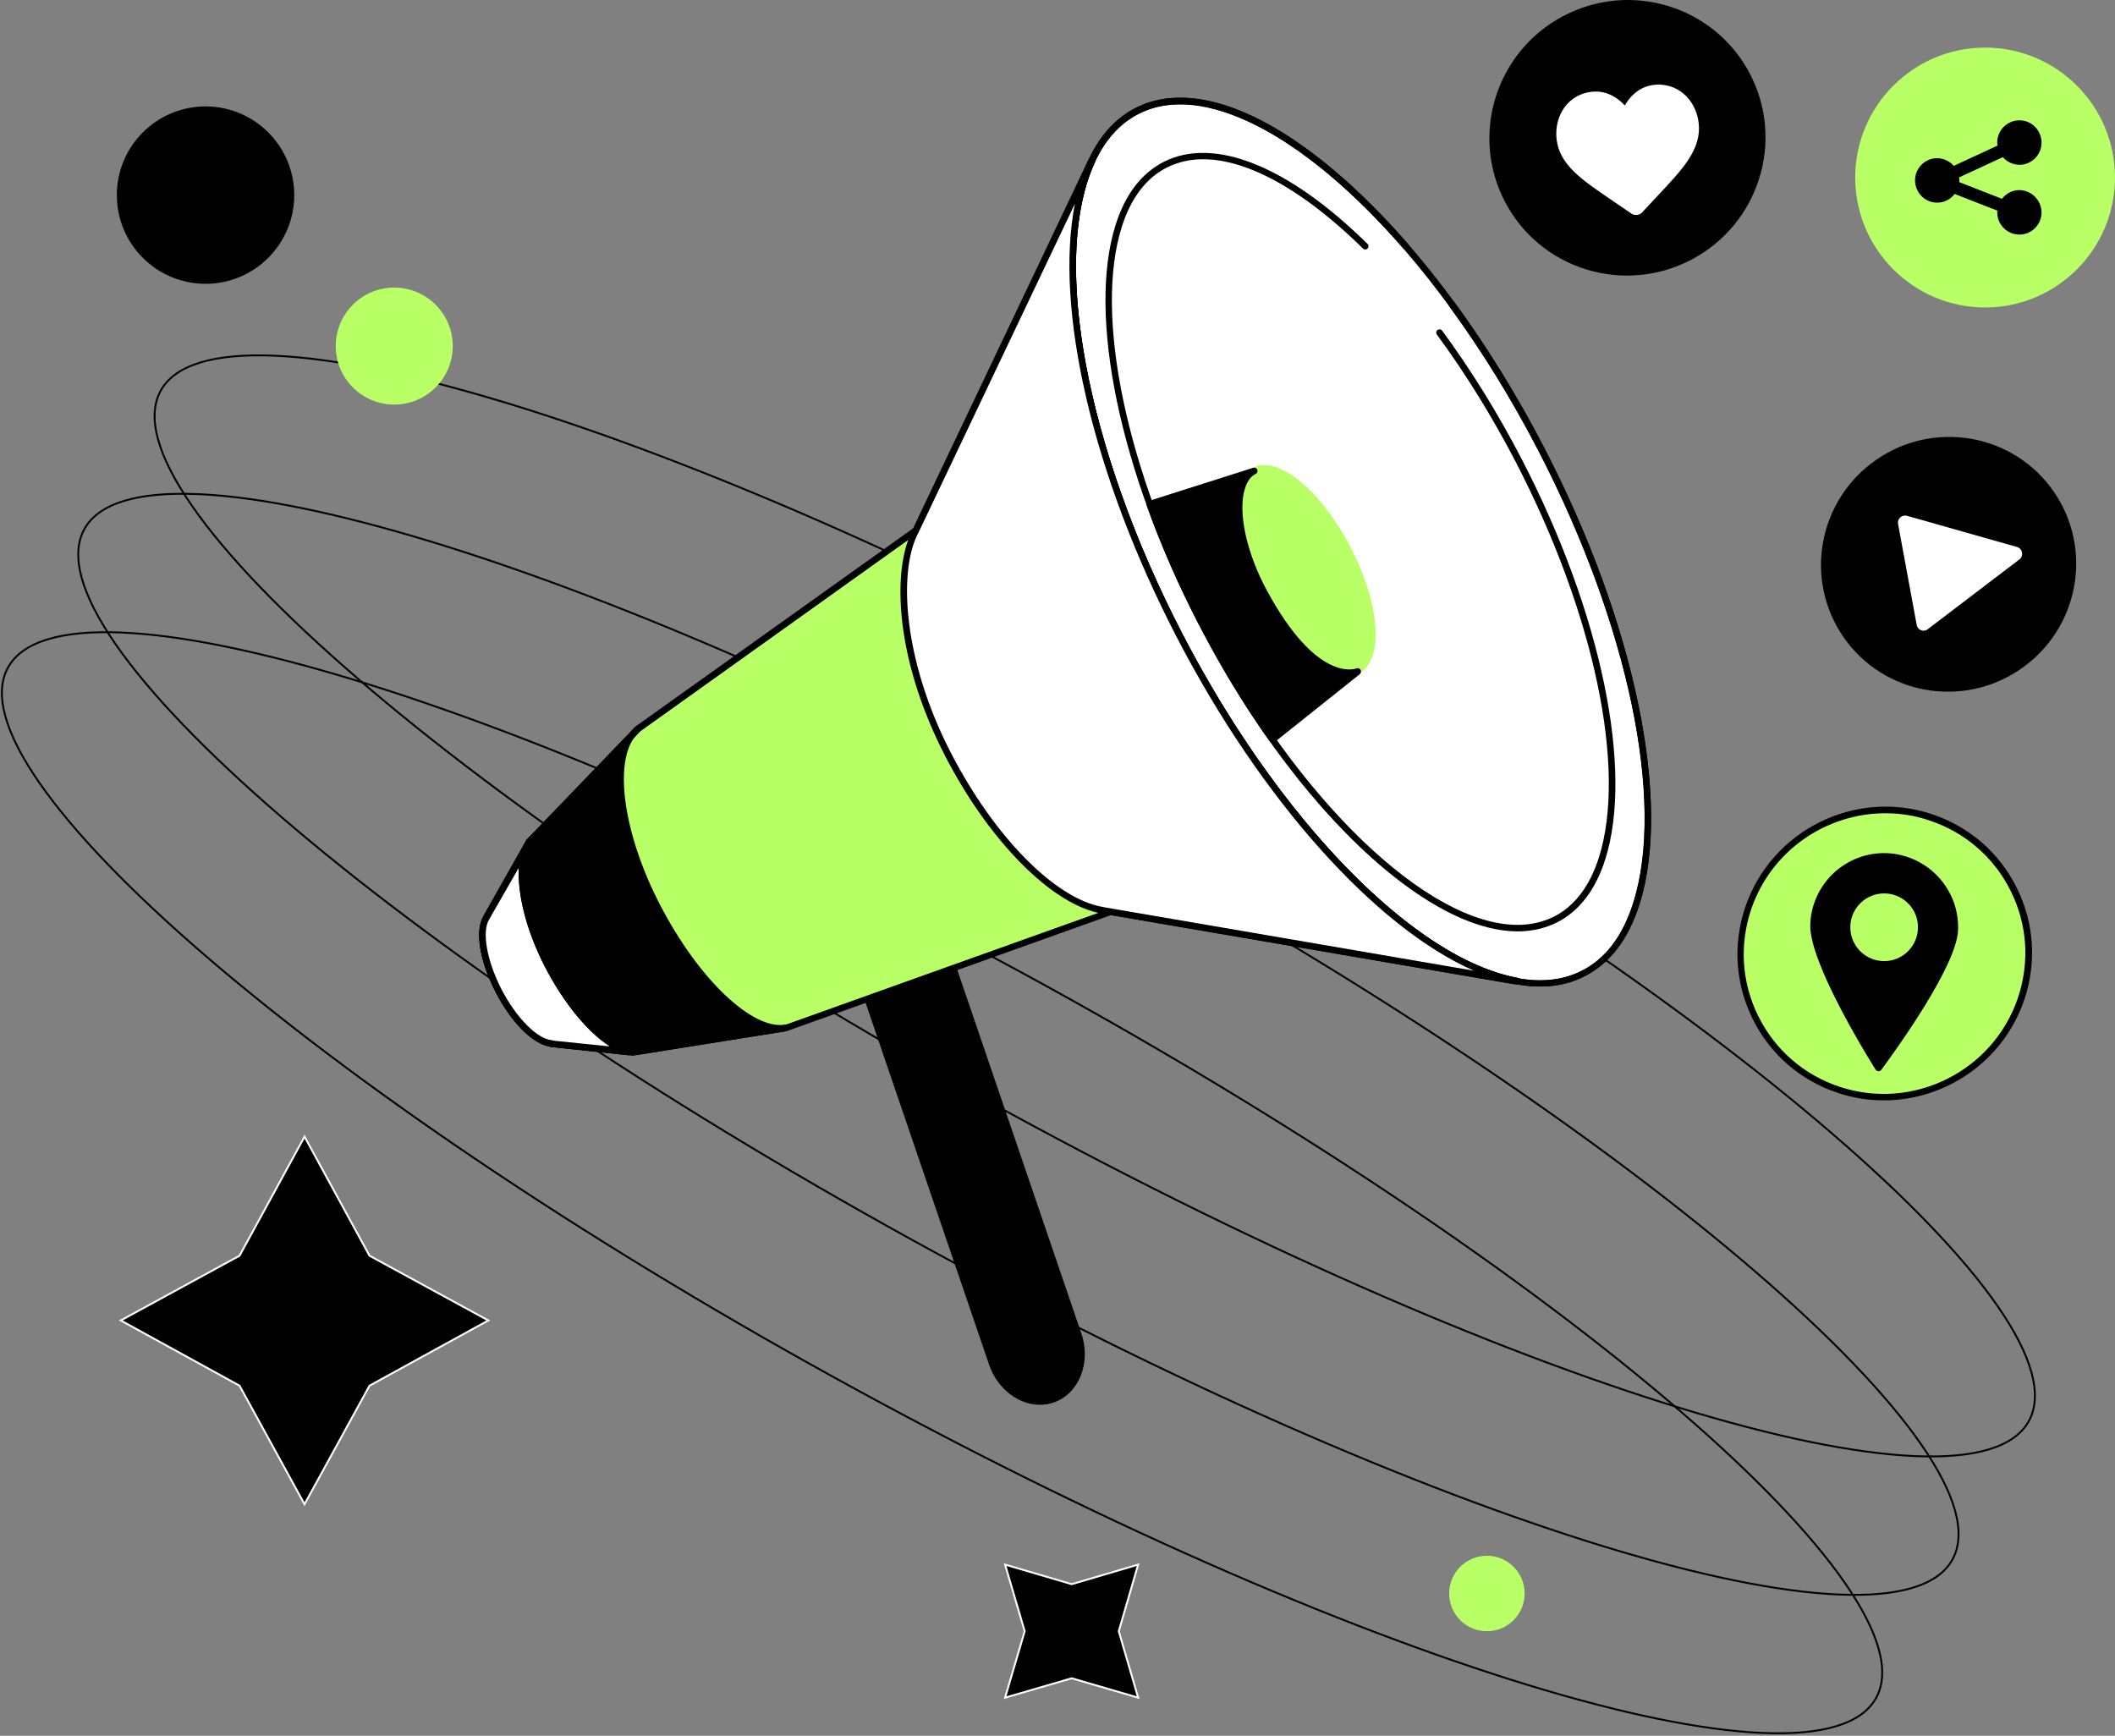 <svg width="1121" height="920" viewBox="0 0 1121 920" fill="none" xmlns="http://www.w3.org/2000/svg">
<rect x="0" y="0" width="1121" height="920" fill="#808080" stroke="none"/>
<g clip-path="url(#clip0_332_1228)">
<path d="M568.038 839.647L603.248 829.274L592.974 864.584L603.248 899.794L568.038 889.52L532.728 899.794L543.102 864.584L532.728 829.274L568.038 839.647Z" fill="black" stroke="white" stroke-miterlimit="10"/>
</g>
<g clip-path="url(#clip1_332_1228)">
<path d="M195.852 665.557L258.818 699.865L195.852 734.448L161.407 797.276L126.962 734.448L63.996 699.865L126.962 665.557L161.407 602.454L195.852 665.557Z" fill="black" stroke="white" stroke-miterlimit="10"/>
</g>
<path d="M637.227 376.848C774.136 452.366 891.629 532.379 970.912 600.679C1010.56 634.834 1040.61 666.024 1058.76 692.229C1067.84 705.333 1073.91 717.145 1076.73 727.42C1079.55 737.69 1079.11 746.336 1075.31 753.226C1071.51 760.114 1064.44 765.098 1054.24 768.188C1044.05 771.281 1030.82 772.45 1014.89 771.763C983.044 770.389 940.632 761.608 890.592 746.293C790.529 715.666 660.176 658.969 523.267 583.452C386.357 507.933 268.863 427.92 189.581 359.62C149.934 325.466 119.883 294.276 101.732 268.071C92.655 254.966 86.586 243.154 83.762 232.879C80.939 222.609 81.378 213.964 85.178 207.075C88.978 200.186 96.056 195.201 106.249 192.11C116.447 189.018 129.676 187.85 145.602 188.537C177.45 189.911 219.862 198.691 269.9 214.006C369.963 244.633 500.318 301.33 637.227 376.848Z" stroke="black"/>
<path d="M596.757 450.212C733.666 525.73 851.159 605.743 930.442 674.043C970.089 708.198 1000.14 739.388 1018.29 765.593C1027.37 778.697 1033.44 790.509 1036.26 800.784C1039.08 811.054 1038.64 819.7 1034.84 826.59C1031.04 833.478 1023.97 838.462 1013.77 841.552C1003.58 844.645 990.348 845.814 974.422 845.127C942.574 843.753 900.162 834.972 850.122 819.657C750.059 789.03 619.706 732.333 482.797 656.816C345.887 581.297 228.394 501.284 149.111 432.984C109.464 398.83 79.413 367.64 61.262 341.435C52.185 328.33 46.116 316.518 43.292 306.243C40.469 295.973 40.908 287.328 44.708 280.439C48.508 273.55 55.587 268.565 65.779 265.475C75.977 262.382 89.206 261.214 105.132 261.901C136.98 263.275 179.392 272.055 229.43 287.37C329.493 317.997 459.848 374.694 596.757 450.212Z" stroke="black"/>
<path d="M556.291 523.577C693.2 599.095 810.693 679.108 889.976 747.408C929.623 781.563 959.675 812.753 977.826 838.958C986.903 852.062 992.97 863.874 995.794 874.149C998.617 884.419 998.177 893.065 994.377 899.955C990.577 906.843 983.499 911.827 973.307 914.917C963.109 918.01 949.882 919.179 933.956 918.492C902.108 917.118 859.696 908.337 809.656 893.022C709.593 862.395 579.24 805.698 442.331 730.181C305.421 654.662 187.927 574.649 108.645 506.349C68.998 472.195 38.947 441.005 20.796 414.8C11.719 401.695 5.65 389.883 2.826 379.608C0.003 369.338 0.442 360.693 4.242 353.804C8.042 346.915 15.12 341.93 25.314 338.839C35.511 335.747 48.74 334.579 64.666 335.266C96.513 336.64 138.925 345.42 188.964 360.735C289.027 391.362 419.382 448.059 556.291 523.577Z" stroke="black"/>
<circle cx="208.961" cy="183.432" r="31.007" fill="#B9FF66"/>
<circle cx="788.09" cy="844.579" r="20.005" fill="#B9FF66"/>
<circle cx="108.938" cy="103.414" r="47.011" fill="black"/>
<path d="M557.983 741.736C545.372 746.046 530.96 737.505 525.947 722.695L447.932 494.12L493.519 478.527L571.612 707.415C576.625 722.068 570.515 737.426 557.983 741.736Z" fill="black"/>
<path d="M551.167 744.556C547.486 744.556 543.726 743.694 540.123 741.892C532.839 738.288 527.042 731.549 524.223 723.243L446.208 494.668C445.895 493.806 446.365 492.788 447.304 492.474L492.891 476.881C493.361 476.724 493.831 476.724 494.223 476.959C494.615 477.194 494.928 477.507 495.085 477.978L573.177 706.866C578.425 722.381 571.846 738.758 558.452 743.381C556.18 744.165 553.674 744.556 551.167 744.556ZM450.124 495.217L527.591 722.146C530.097 729.59 535.267 735.702 541.69 738.836C546.859 741.344 552.421 741.814 557.434 740.09C569.026 736.094 574.666 721.676 569.966 707.963L492.421 480.72L450.124 495.217Z" fill="black"/>
<path d="M485.45 281.217L337.958 386.454L280.544 446.085L257.985 485.97L257.907 486.283C253.442 493.179 256.027 509.086 264.408 525.307C272.632 541.292 284.225 552.419 292.371 553.046L292.136 553.202L335.452 557.904L416.521 544.975L588.607 483.384L802.521 520.056L804.009 520.135C750.276 510.105 677.745 438.249 625.03 336.617C572.394 235.063 555.631 134.685 578.738 85.162H578.66L486.624 278.709L485.45 281.217Z" fill="#B9FF66"/>
<path d="M839.56 515.711C892.426 488.245 882.204 363.729 816.726 237.597C751.249 111.465 655.313 31.48 602.446 58.946C549.579 86.412 559.802 210.928 625.279 337.06C690.756 463.192 786.693 543.177 839.56 515.711Z" fill="white"/>
<path d="M816.308 522.878C793.28 522.878 765.552 510.027 735.709 485.03C695.056 451.022 655.187 398.6 623.465 337.323C575.45 244.545 555.633 149.417 573.021 94.957C578.818 76.778 588.53 64.083 601.768 57.266C628.086 43.788 665.135 55.229 706.179 89.55C746.831 123.558 786.7 175.981 818.423 237.258C866.516 330.035 886.333 425.164 868.866 479.623C863.07 497.803 853.357 510.497 840.12 517.314C832.992 521.076 825.002 522.878 816.308 522.878ZM625.736 55.229C617.668 55.229 610.149 56.874 603.413 60.4C590.959 66.748 581.873 78.815 576.39 96.132C559.236 149.809 578.974 243.918 626.598 335.912C691.453 461.052 786.543 541.136 838.632 514.415C851.086 508.068 860.172 496.001 865.655 478.683C882.808 425.007 863.07 330.897 815.446 238.903C758.972 129.984 679.704 55.229 625.736 55.229Z" fill="black"/>
<path d="M816.308 522.878C793.28 522.878 765.552 510.027 735.709 485.03C695.056 451.022 655.187 398.6 623.465 337.323C575.45 244.545 555.633 149.417 573.021 94.957C578.818 76.777 588.53 64.083 601.768 57.266C619.392 48.176 642.42 50.449 668.347 63.77C693.177 76.542 720.043 99.188 746.205 129.2C746.831 129.905 746.753 131.002 746.048 131.629C745.343 132.256 744.246 132.178 743.62 131.472C690.513 70.509 636.78 43.239 603.413 60.4C590.959 66.747 581.873 78.815 576.39 96.132C559.236 149.808 578.974 243.918 626.598 335.912C682.994 444.753 762.34 519.587 816.23 519.587C824.297 519.587 831.817 517.941 838.553 514.415C851.007 508.068 860.093 496 865.576 478.683C882.73 425.007 862.992 330.897 815.368 238.903C801.191 211.477 785.212 185.697 768.058 162.268C767.51 161.484 767.666 160.387 768.45 159.838C769.233 159.29 770.33 159.447 770.878 160.23C788.188 183.816 804.167 209.753 818.501 237.336C866.516 330.035 886.333 425.163 868.866 479.623C863.07 497.803 853.357 510.497 840.12 517.314C832.992 521.075 825.002 522.878 816.308 522.878Z" fill="black"/>
<path d="M719.607 355.147C731.854 348.785 729.499 319.963 714.346 290.773C699.193 261.583 676.98 243.078 664.733 249.441C652.486 255.803 654.841 284.625 669.994 313.815C685.147 343.005 707.36 361.51 719.607 355.147Z" fill="#B9FF66"/>
<path d="M714.247 358.166C700.775 358.166 681.976 340.77 668.425 314.52C657.146 292.736 652.525 270.325 656.676 257.396C658.164 252.851 660.593 249.638 663.961 247.915C677.276 241.097 700.07 259.668 715.892 290.15C727.171 311.934 731.793 334.345 727.641 347.274C726.153 351.819 723.725 355.032 720.357 356.756C718.477 357.696 716.44 358.166 714.247 358.166ZM670.07 249.874C668.425 249.874 666.859 250.187 665.527 250.892C662.942 252.224 661.063 254.732 659.888 258.415C656.05 270.482 660.514 291.953 671.402 312.953C685.814 340.77 707.511 359.498 718.712 353.7C721.297 352.368 723.177 349.86 724.351 346.177C728.19 334.032 723.647 312.639 712.837 291.639C700.148 267.269 681.976 249.874 670.07 249.874Z" fill="#B9FF66"/>
<path d="M804.403 493.649C784.194 493.649 759.912 482.366 733.751 460.503C698.19 430.727 663.256 384.808 635.528 331.21C593.466 250.03 576.155 166.734 591.351 119.013C596.442 103.028 604.98 91.9 616.651 85.867C643.439 72.154 682.838 87.983 724.822 129.278C725.526 129.983 725.526 131.002 724.822 131.707C724.117 132.412 723.098 132.412 722.393 131.707C681.506 91.509 643.517 75.837 618.217 88.923C607.408 94.486 599.497 104.908 594.641 120.032C579.68 166.89 596.912 249.168 638.582 329.643C687.851 424.85 757.171 490.202 804.324 490.202C811.374 490.202 817.875 488.713 823.828 485.735C834.637 480.172 842.548 469.75 847.405 454.626C862.365 407.767 845.133 325.49 803.463 245.015C790.852 220.723 776.753 197.921 761.557 177.312C761.009 176.529 761.166 175.432 761.949 174.883C762.732 174.335 763.829 174.491 764.377 175.275C779.729 196.119 793.907 218.999 806.596 243.448C848.658 324.628 865.969 407.924 850.773 455.645C845.682 471.63 837.144 482.757 825.473 488.791C819.05 492.004 812.001 493.649 804.403 493.649Z" fill="black"/>
<path d="M335.531 559.55C335.453 559.55 335.375 559.55 335.375 559.55L292.059 554.848C291.824 554.848 291.589 554.77 291.354 554.613C282.425 553.203 271.146 541.919 262.921 526.091C254.149 509.4 251.564 493.101 256.342 485.422L256.42 485.187L278.979 445.224C279.057 445.067 279.135 444.989 279.214 444.91L336.628 385.279C336.706 385.2 336.785 385.122 336.863 385.044L483.963 280.042L577.016 84.378C577.251 83.987 577.565 83.673 578.035 83.516C578.505 83.36 578.975 83.36 579.366 83.595C580.228 83.987 580.62 85.005 580.228 85.867C556.651 136.409 575.293 236.866 626.52 335.756C677.825 434.802 749.338 508.146 804.402 518.255C805.264 518.411 805.891 519.195 805.812 520.135C805.734 520.997 804.951 521.624 804.089 521.702L802.601 521.624C802.523 521.624 802.444 521.624 802.366 521.624L588.844 485.03L417.149 546.464C417.071 546.464 416.914 546.542 416.836 546.542L335.766 559.472C335.688 559.55 335.61 559.55 335.531 559.55ZM293.313 551.557L335.531 556.102L416.209 543.173L588.217 481.661C588.531 481.582 588.766 481.504 589.079 481.582L781.296 514.493C729.364 491.691 668.66 424.38 623.622 337.401C578.896 251.049 558.923 163.365 569.889 107.965L487.018 281.923C486.861 282.158 486.704 282.393 486.469 282.549L339.134 387.786L281.955 447.104L259.397 487.068C259.397 487.146 259.318 487.224 259.318 487.224C255.245 493.571 257.987 509.243 265.898 524.523C273.652 539.49 284.853 550.774 292.529 551.322C292.843 551.322 293.078 551.401 293.313 551.557Z" fill="black"/>
<path d="M485.683 280.59L578.658 85.083H578.737C555.63 134.607 572.47 234.985 625.028 336.539C677.743 438.249 750.275 510.105 804.164 519.978L802.676 519.9L589.076 483.306L584.141 482.444C559.311 478.056 526.178 445.772 502.445 399.697C478.085 352.446 473.777 305.352 484.586 282.941L485.683 280.59Z" fill="white"/>
<path d="M804.165 521.702C804.087 521.702 804.165 521.702 804.165 521.702L802.598 521.624C802.52 521.624 802.442 521.624 802.363 521.624L588.763 485.03L583.828 484.168C557.589 479.545 524.299 445.929 500.879 400.559C474.326 348.998 472.994 303.079 483.02 282.236L484.195 279.885L577.171 84.457C577.406 84.065 577.719 83.751 578.189 83.595C578.659 83.438 579.129 83.438 579.52 83.673C580.382 84.065 580.774 85.084 580.382 85.945C556.805 136.487 575.447 236.944 626.674 335.834C677.979 434.88 749.492 508.224 804.557 518.333C805.418 518.49 806.045 519.273 805.967 520.213C805.732 520.997 805.027 521.702 804.165 521.702ZM569.729 107.964L487.25 281.374L486.075 283.725C476.128 304.412 479.026 350.644 503.934 398.913C526.884 443.421 559.233 476.332 584.455 480.72L589.39 481.582L781.215 514.493C729.283 491.691 668.579 424.38 623.541 337.401C578.815 251.049 558.842 163.365 569.729 107.964Z" fill="black"/>
<path d="M333.181 559.315C333.102 559.315 333.024 559.315 333.024 559.315L291.98 554.927C291.745 554.927 291.51 554.849 291.275 554.692C282.346 553.281 271.067 541.998 262.842 526.169C254.148 509.4 251.563 493.101 256.341 485.422L256.419 485.187L278.978 445.224C279.448 444.362 280.466 444.127 281.327 444.597C282.189 445.067 282.424 446.086 281.954 446.948L259.396 487.068C259.396 487.146 259.317 487.224 259.317 487.224C255.244 493.572 257.986 509.243 265.897 524.524C273.651 539.49 284.852 550.774 292.528 551.322C292.763 551.322 293.077 551.401 293.233 551.558L333.337 555.867C334.277 555.946 334.982 556.808 334.825 557.748C334.747 558.61 334.042 559.315 333.181 559.315Z" fill="black"/>
<path d="M335.921 557.591C322.606 556.65 303.964 537.766 290.413 511.672C276.079 484.011 272.711 455.41 281.484 445.223L258.063 485.97L257.907 486.284C253.442 493.179 256.027 509.086 264.408 525.307C272.632 541.292 284.225 552.419 292.371 553.046L292.136 553.203L335.921 557.591Z" fill="white"/>
<path d="M335.922 559.314C335.844 559.314 335.844 559.314 335.765 559.314C335.452 559.314 335.06 559.236 334.747 559.236L291.98 554.926C291.745 554.926 291.51 554.848 291.275 554.691C282.346 553.281 271.067 541.997 262.842 526.168C254.148 509.4 251.563 493.101 256.341 485.422L256.419 485.186L277.019 449.298C277.803 447.261 278.821 445.458 280.074 443.969C280.623 443.264 281.641 443.186 282.346 443.656C283.051 444.204 283.286 445.145 282.816 445.928L279.918 450.865C275.296 463.324 279.839 487.772 291.745 510.653C304.669 535.65 322.293 553.908 334.904 555.553L335.844 555.632C336.784 555.71 337.489 556.572 337.41 557.512C337.489 558.609 336.784 559.314 335.922 559.314ZM293.233 551.557L323.155 554.613C311.64 547.247 298.951 532.045 288.847 512.456C279.056 493.571 274.2 473.981 274.983 459.876L259.396 487.067C259.396 487.145 259.317 487.224 259.317 487.224C255.244 493.571 257.986 509.243 265.897 524.523C273.651 539.49 284.852 550.773 292.528 551.322C292.763 551.322 293.077 551.4 293.233 551.557Z" fill="black"/>
<path d="M413.622 545.288L417.068 544.583C398.426 548.501 368.975 520.291 348.218 480.25C326.991 439.346 322.997 398.521 338.036 386.453L336.077 388.412L281.639 444.988C272.71 455.018 276 483.776 290.412 511.593C304.276 538.392 323.937 557.512 337.331 557.434L413.622 545.288Z" fill="black"/>
<path d="M337.254 559.236C322.998 559.236 303.181 540.038 288.847 512.456C274.278 484.246 270.597 454.783 280.309 443.891L333.729 388.413C334.669 387.159 335.766 386.062 336.941 385.122C337.646 384.573 338.664 384.651 339.29 385.278C339.917 385.984 339.917 387.002 339.29 387.629L336.236 390.842C325.348 405.417 330.753 442.716 349.786 479.466C370.308 519.116 398.976 546.307 416.522 543.016L416.757 542.937C417.697 542.781 418.558 543.329 418.793 544.27C418.95 545.21 418.402 546.072 417.462 546.307C417.383 546.307 417.305 546.307 417.227 546.385L414.015 547.012H413.937L337.646 559.158C337.489 559.158 337.332 559.236 337.254 559.236ZM329.186 398.129L282.894 446.242C274.278 455.958 278.195 484.325 291.98 510.888C305.453 536.904 324.486 555.71 337.254 555.788L404.616 545.053C386.444 538.628 364.042 514.415 346.732 481.112C330.283 449.376 323.938 417.092 329.186 398.129Z" fill="black"/>
<path d="M664.744 249.403C652.447 255.672 654.248 284.743 669.914 313.736C696.154 362.241 717.067 356.521 719.496 355.659C719.574 355.659 719.574 355.737 719.496 355.737L674.457 392.017C661.22 373.446 648.609 352.759 637.016 330.427C625.972 309.035 616.651 287.721 609.288 267.034L664.744 249.403Z" fill="black"/>
<path d="M674.457 393.741C674.378 393.741 674.3 393.741 674.222 393.741C673.752 393.663 673.36 393.428 673.047 393.036C659.496 373.995 646.885 353.151 635.528 331.289C624.64 310.289 615.241 288.896 607.721 267.739C607.565 267.269 607.565 266.799 607.8 266.407C608.035 266.015 608.348 265.702 608.818 265.545L664.274 247.914C665.136 247.679 666.076 248.071 666.389 248.933C666.702 249.795 666.389 250.735 665.606 251.127C662.942 252.459 660.984 255.124 659.809 259.042C655.971 271.344 660.671 293.128 671.558 313.11C697.172 360.439 716.91 355.032 719.025 354.248C719.809 353.935 720.748 354.327 721.14 355.032C721.532 355.737 721.375 356.756 720.748 357.304L675.553 393.35C675.24 393.585 674.848 393.741 674.457 393.741ZM611.559 268.131C619 288.583 628.087 309.27 638.582 329.643C649.548 350.8 661.768 370.939 674.848 389.51L713.934 358.009C705.005 357.618 688.164 350.957 668.425 314.52C656.989 293.441 652.29 271.187 656.441 257.788C656.99 256.064 657.616 254.575 658.399 253.165L611.559 268.131Z" fill="black"/>
<path d="M896.487 137.616C932.295 118.804 946.145 74.639 927.421 38.97C908.697 3.3 864.491 -10.366 828.683 8.446C792.874 27.258 779.025 71.423 797.748 107.092C816.472 142.762 860.678 156.428 896.487 137.616Z" fill="black"/>
<path d="M829.233 56.874C832.68 52.172 837.771 49.273 843.567 48.646C847.954 48.176 852.027 49.116 855.865 51.467C857.823 52.642 859.546 54.131 861.191 55.933C862.366 53.818 863.776 51.937 865.421 50.37C868.632 47.236 872.47 45.433 876.778 44.963C882.575 44.336 888.214 46.06 892.601 49.9C896.909 53.661 899.65 59.146 900.355 65.337C901.06 71.684 899.337 77.796 894.951 84.535C891.034 90.568 885.081 96.837 878.188 104.203C875.839 106.71 873.175 109.531 870.434 112.509C869.729 113.293 868.711 113.841 867.614 113.919C866.517 114.076 865.499 113.763 864.559 113.136C861.191 110.785 857.98 108.591 855.16 106.71C846.857 101.068 839.651 96.21 834.481 91.195C828.685 85.632 825.709 79.99 825.004 73.643C824.377 67.452 825.865 61.497 829.233 56.874Z" fill="white"/>
<path d="M1099.63 141.607C1125.84 115.382 1125.84 72.863 1099.63 46.638C1073.42 20.413 1030.91 20.413 1004.7 46.638C978.484 72.863 978.484 115.382 1004.7 141.607C1030.91 167.832 1073.42 167.832 1099.63 141.607Z" fill="#B9FF66"/>
<path d="M1052.15 162.973C1014.24 162.973 983.301 132.1 983.301 94.096C983.301 56.169 1014.16 25.218 1052.15 25.218C1090.14 25.218 1121 56.091 1121 94.096C1121 132.021 1090.14 162.973 1052.15 162.973ZM1052.15 28.665C1016.12 28.665 986.748 57.972 986.748 94.096C986.748 130.141 1016.04 159.526 1052.15 159.526C1088.18 159.526 1117.56 130.219 1117.56 94.096C1117.56 58.05 1088.26 28.665 1052.15 28.665Z" fill="#B9FF66"/>
<path d="M1070.32 100.756C1066.56 100.756 1063.27 102.558 1061.08 105.379L1038.44 96.524C1038.44 96.211 1038.52 95.976 1038.52 95.662C1038.52 95.114 1038.44 94.565 1038.37 94.017L1061.55 83.282C1063.66 85.711 1066.8 87.278 1070.32 87.356C1076.75 87.356 1082.07 82.106 1082.07 75.602C1082.07 69.099 1076.82 63.77 1070.32 63.77C1063.9 63.77 1058.57 69.02 1058.57 75.524C1058.57 76.073 1058.65 76.621 1058.73 77.169L1035.55 87.905C1033.43 85.476 1030.3 83.909 1026.77 83.83C1020.35 83.83 1015.02 89.08 1015.02 95.584C1015.02 102.088 1020.27 107.416 1026.77 107.416C1030.53 107.416 1033.82 105.614 1036.02 102.793L1058.65 111.648C1058.65 111.961 1058.57 112.196 1058.57 112.51C1058.57 119.013 1063.82 124.342 1070.32 124.342C1076.75 124.342 1082.07 119.092 1082.07 112.588C1081.99 106.084 1076.75 100.834 1070.32 100.756Z" fill="black"/>
<path d="M1071.21 354.455C1101.95 333.11 1109.68 291.021 1088.46 260.446C1067.25 229.871 1025.13 222.39 994.392 243.735C963.652 265.08 955.929 307.169 977.143 337.743C998.356 368.318 1040.47 375.8 1071.21 354.455Z" fill="black"/>
<path d="M1015.89 331.21L1006.02 277.691C1005.55 274.948 1008.06 272.676 1010.72 273.381L1069.07 289.915C1072.05 290.777 1072.76 294.617 1070.33 296.497L1021.76 333.483C1019.65 335.207 1016.44 334.031 1015.89 331.21Z" fill="white"/>
<path d="M1032.14 573.682C1070.1 555.194 1085.99 509.611 1067.62 471.868C1049.25 434.125 1003.59 418.516 965.63 437.003C927.669 455.491 911.784 501.075 930.151 538.817C948.518 576.56 994.18 592.17 1032.14 573.682Z" fill="#B9FF66"/>
<path d="M998.498 583.215C990.352 583.215 982.049 581.961 973.981 579.218C954.243 572.636 938.264 558.845 929.021 540.195C919.778 521.624 918.369 500.545 925.026 480.799C938.812 440.13 983.146 417.955 1023.95 431.511C1043.69 438.093 1059.67 451.884 1068.91 470.534C1078.16 489.105 1079.57 510.184 1072.91 529.93C1061.79 562.528 1031.16 583.215 998.498 583.215ZM999.281 431.041C968.028 431.041 938.734 450.787 928.16 481.974C921.815 500.859 923.147 520.997 931.998 538.707C940.849 556.494 956.123 569.737 975 576.006C1014.01 588.935 1056.38 567.778 1069.54 528.912C1075.89 510.027 1074.55 489.889 1065.7 472.179C1056.85 454.392 1041.58 441.149 1022.7 434.88C1014.95 432.216 1007.04 431.041 999.281 431.041Z" fill="black"/>
<path d="M1037.82 493.023C1037.04 512.065 1004.85 556.573 997.169 566.994C996.386 568.092 994.741 568.013 994.036 566.838C989.18 559.002 973.123 532.673 964.741 511.359C961.373 502.896 959.258 495.217 959.493 489.81C960.355 468.183 978.605 451.336 1000.22 452.198C1021.84 453.217 1038.68 471.396 1037.82 493.023Z" fill="black"/>
<path d="M1011.33 504.156C1018.33 497.149 1018.33 485.787 1011.33 478.78C1004.32 471.772 992.964 471.772 985.959 478.78C978.954 485.787 978.954 497.149 985.959 504.156C992.964 511.164 1004.32 511.164 1011.33 504.156Z" fill="#B9FF66"/>
<defs>
<clipPath id="clip0_332_1228">
<rect width="36" height="36" fill="white" transform="translate(532.033 828.575) scale(2)"/>
</clipPath>
<clipPath id="clip1_332_1228">
<rect width="70.326" height="70.326" fill="white" transform="translate(161.407 600.525) scale(2) rotate(45)"/>
</clipPath>
</defs>
</svg>
